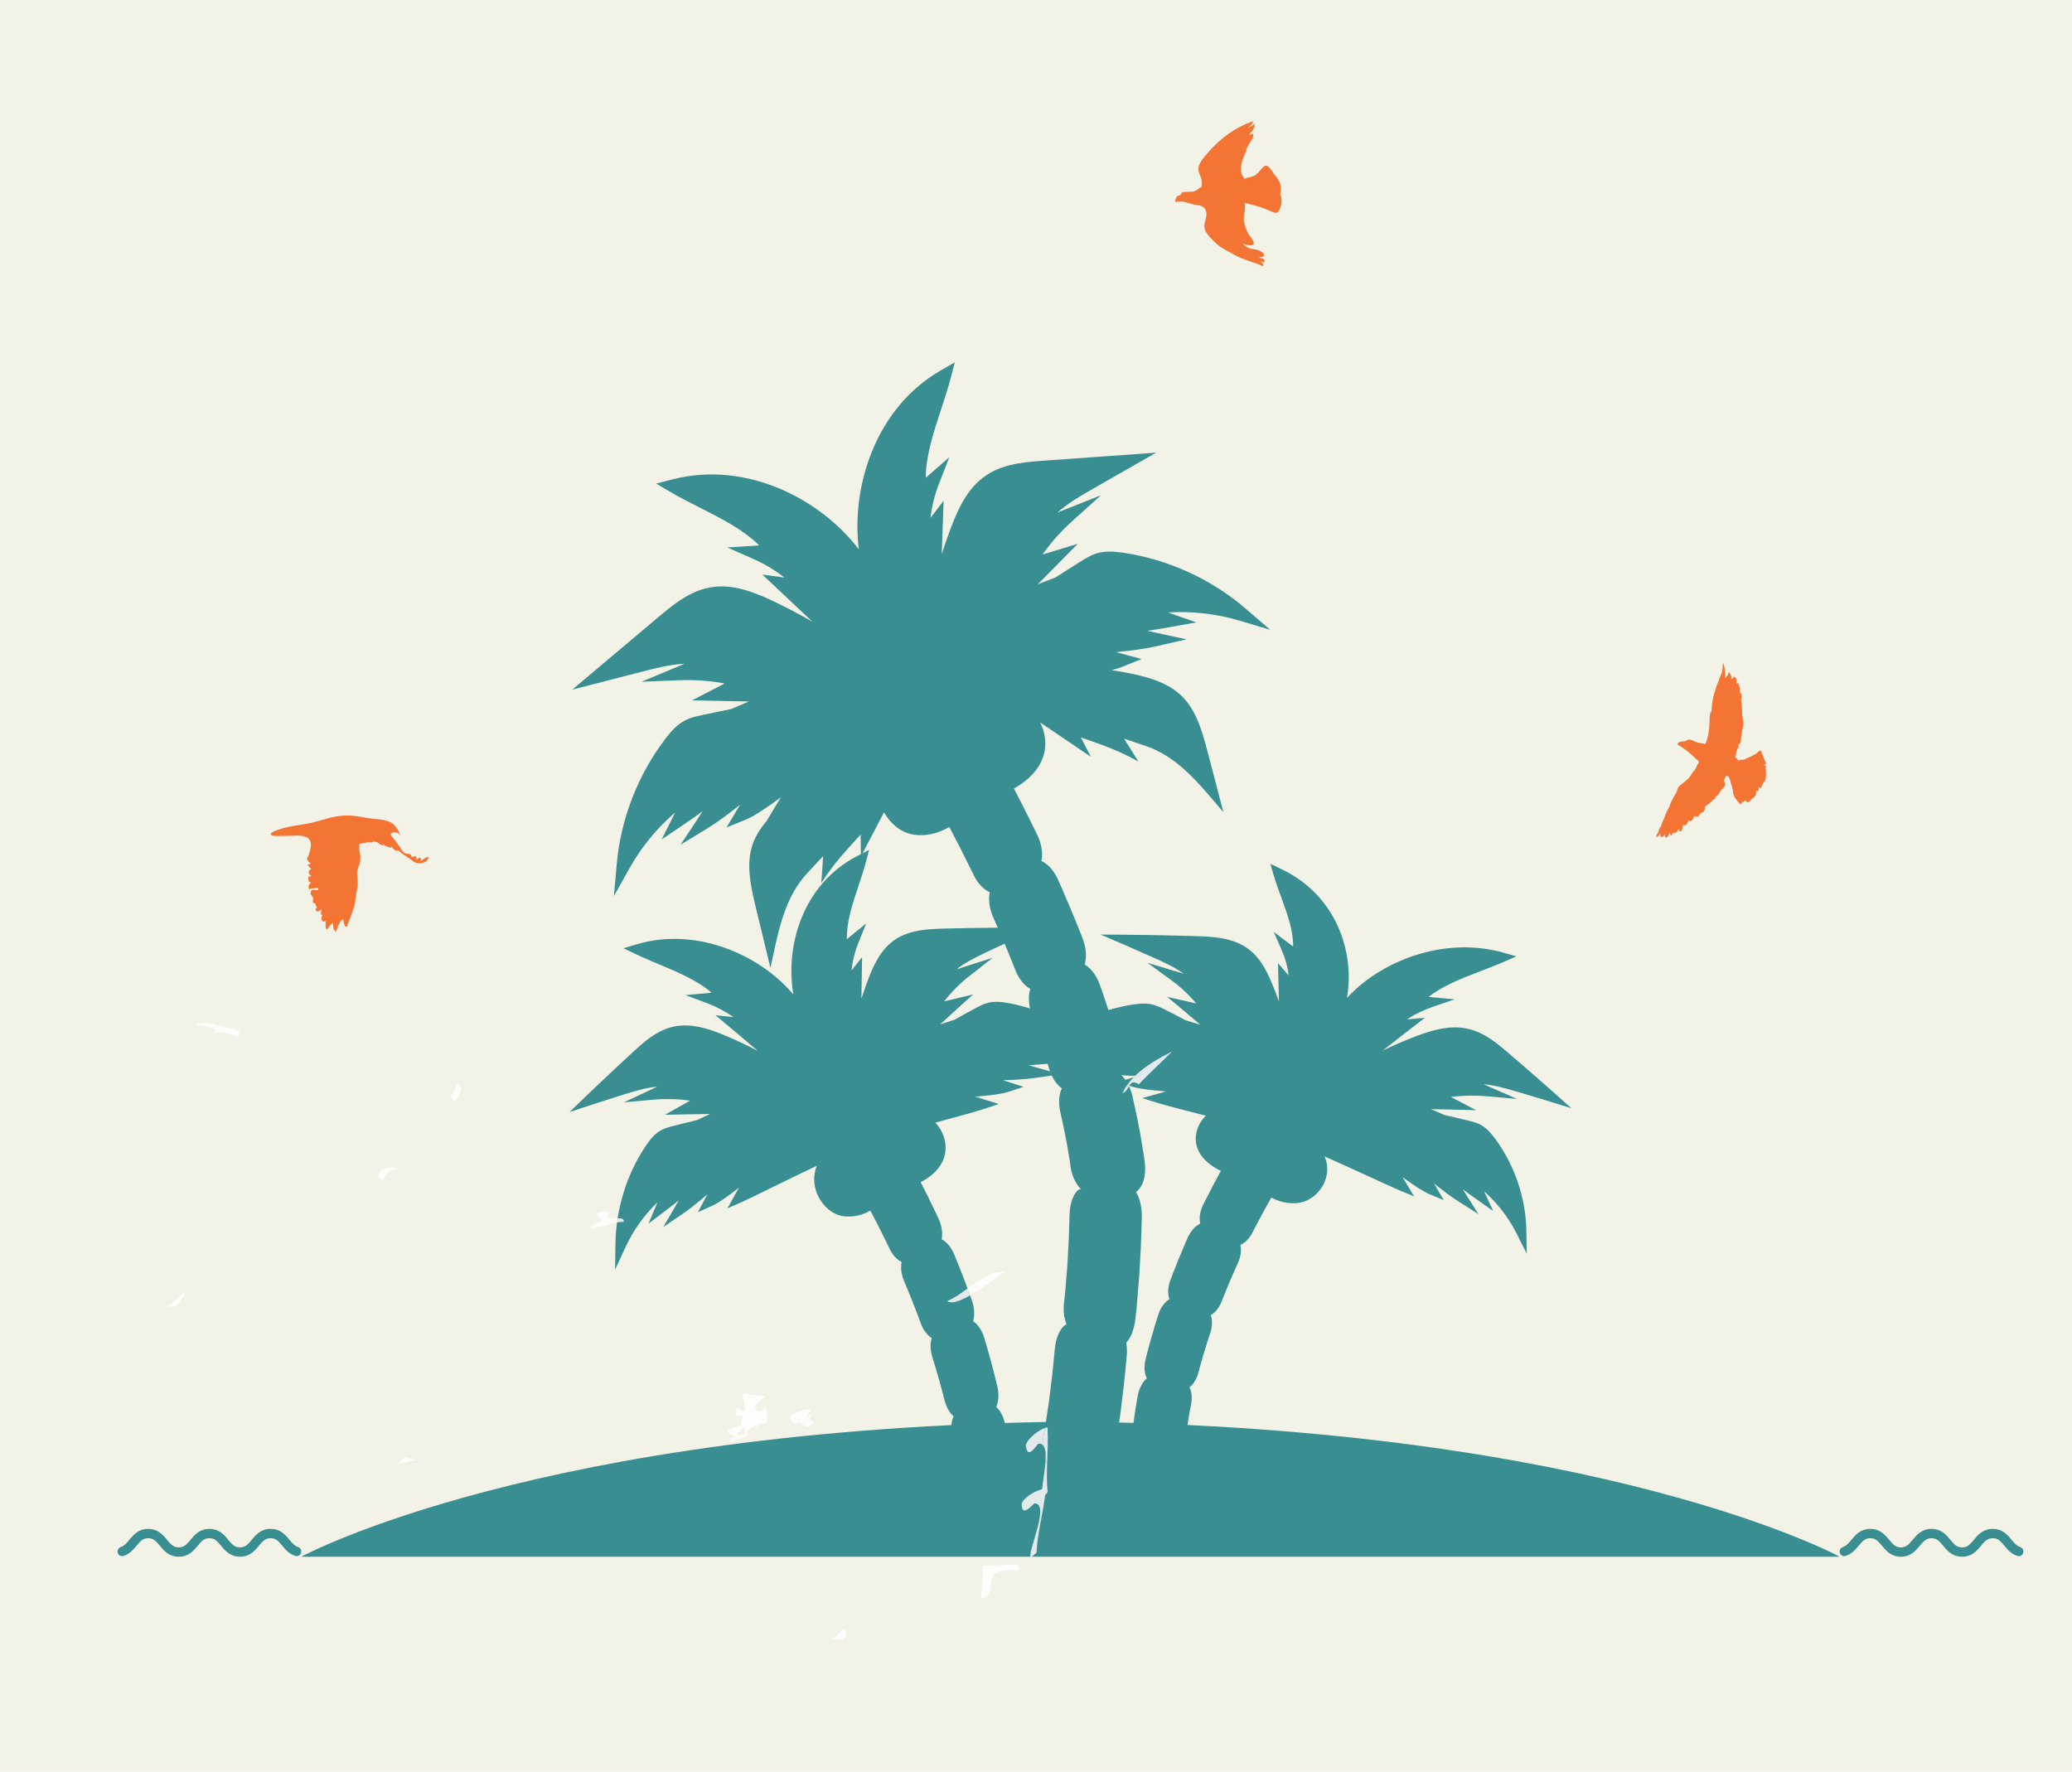 <?xml version="1.0" encoding="UTF-8" standalone="no"?>
<svg xmlns="http://www.w3.org/2000/svg" xmlns:xlink="http://www.w3.org/1999/xlink" xmlns:serif="http://www.serif.com/" width="100%" height="100%" viewBox="0 0 607 519" version="1.1" xml:space="preserve" style="fill-rule:evenodd;clip-rule:evenodd;stroke-linejoin:round;stroke-miterlimit:2;">
  <g>
    <g>
      <rect x="-40.992" y="-24.987" width="2480.32" height="2480.31" style="fill:#f2f2e7;fill-rule:nonzero;"></rect>
      <path d="M375.021,56.892c0.429,-1.384 0.246,-2.854 -0.463,-4.117c-0.375,-0.663 -0.891,-1.221 -1.35,-1.825c-0.516,-0.687 -0.946,-1.533 -1.583,-2.117c-0.642,-0.583 -1.175,-0.308 -1.725,0.254c-0.729,0.738 -1.283,1.646 -2.175,2.217c-0.8,0.513 -1.75,0.567 -2.629,0.871l-0.534,0.217c-0.287,-0.463 -0.604,-0.913 -0.795,-1.425c-0.238,-0.638 -0.246,-1.288 -0.192,-1.959c0.158,-1.829 0.796,-3.412 1.658,-5.016c-0.4,0.075 0.029,-0.613 0.113,-0.759c0.242,-0.421 0.417,-0.896 0.712,-1.291l0.254,-0.409c0.159,-0.4 0.23,-0.437 0.505,-0.791c0.316,-0.409 0.345,-1.05 0.366,-1.579l-1.125,0.35l0.188,-0.513l0.696,-0.713l0.566,-1.162l0.113,-0.854c-0.667,0.537 -1.467,0.812 -2.171,1.304c0.404,-0.433 1.775,-1.358 1.583,-2.054c-5.266,1.825 -9.62,5.071 -13.225,9.279c-1.191,1.392 -3.104,3.346 -2.666,5.362c0.179,0.813 0.629,1.538 0.808,2.355c0.163,0.75 0.154,1.512 0.096,2.275l-0.35,0.096c-0.467,0.162 -0.675,0.591 -1.129,0.804c-0.475,0.22 -0.613,0.412 -1.146,0.437c-0.454,0.021 -0.913,0.038 -1.367,0.059c-0.471,0.02 -0.996,-0.021 -1.454,0.083c-0.55,0.125 -0.425,0.425 -0.758,0.791c-0.334,0.376 -0.792,0.146 -1.117,0.601c-0.288,0.395 -0.483,1.07 -0.387,1.558c2.008,-0.725 4.079,0.541 6.087,0.808c0.988,0.133 2.042,0.263 2.617,1.192c0.654,1.058 0.325,2.379 0.025,3.491c-0.325,1.201 -0.434,2.188 0.254,3.284c0.733,1.175 1.792,2.196 2.783,3.146c1.654,1.587 3.809,2.52 5.784,3.637c2.583,1.454 5.508,1.971 8.17,3.238c0.288,-0.713 -0.737,-1.55 -1.337,-1.488c0.525,-0.142 1.679,0.792 1.737,0.008c0.075,-0.916 -1.225,-0.92 -1.787,-1.179c0.392,-0.05 1.458,-0.033 1.629,-0.495c0.217,-0.571 -0.904,-1.209 -1.279,-1.405c-0.746,-0.391 -1.55,-0.412 -2.363,-0.57c-1.012,-0.192 -1.75,-0.659 -2.45,-1.405c0.65,0.146 3.463,1.021 3.046,-0.512c-0.279,-1.038 -1.246,-1.85 -1.725,-2.804c-0.45,-0.9 -0.792,-1.929 -1.029,-2.905c-0.283,-1.183 -0.042,-2.258 0.15,-3.429c0.137,-0.825 0.113,-1.583 -0.004,-2.358c0.654,0.167 1.333,0.279 1.971,0.437c1.266,0.317 2.52,0.692 3.745,1.146c0.942,0.354 1.846,0.834 2.796,1.155c0.659,0.225 1.105,0.162 1.479,-0.463c0.796,-1.325 1.146,-3.458 0.384,-4.858Z" style="fill:#f47533;fill-rule:nonzero;"></path>
      <path d="M517.217,228.308c0.179,-0.67 0.133,-1.516 0.129,-2.204c-0,-0.525 -0.217,-1.066 0.012,-1.575l-0.308,-0.329l-0.367,-0.05c0.267,-0.275 0.754,-0.196 0.671,-0.658l-0.283,-0.563l-0.313,-0.771l-0.408,-1.058c-0.196,-0.354 -0.467,-0.813 -0.433,-1.229c-0.504,-0.071 -1.121,0.737 -1.546,0.975c-0.546,0.3 -1.1,0.533 -1.625,0.862l-0.979,0.388l-0.855,0.462l-1.016,0.05l-0.6,0.18l-0.438,-0.509l-0.533,-0.517l0.083,-0.258c0.259,-0.808 0.267,-1.792 0.846,-2.462c0.071,-0.421 0.042,-0.934 0.171,-1.321l0.267,0.458l0.32,-1.237c0.063,-0.6 0.042,-1.213 0.138,-1.817c0.208,-1.358 0.792,-2.683 0.492,-4.067c-0.175,-0.816 -0.321,-1.762 -0.296,-2.608c0.029,-0.842 -0.096,-1.621 -0.183,-2.446l-0.117,-0.787l0.133,-0.696c0.071,-0.513 0.121,-0.975 -0.179,-1.446c-0.396,0.133 -0.229,-0.475 -0.258,-0.696l-0.109,-0.829c-0.016,-0.354 -0.316,-2.033 -0.925,-1.196c-0.191,-0.467 0.234,-1.008 -0.062,-1.529l-0.629,-0.646l-0.313,0.513l-0.471,0.295l-0.041,-0.72c-0.117,-0.517 -0.363,-1.071 -0.792,-1.396l-0.217,0.829l-0.791,0.971c0.154,-0.792 -0.079,-1.546 -0.1,-2.354c-0.009,-0.45 -0.109,-0.775 -0.204,-1.209l-0.28,-0.983l-0.116,0.829l-0.084,1.013c-0.025,0.908 -0.4,1.596 -0.75,2.396c-0.27,0.608 -0.379,1.22 -0.679,1.812c-0.342,0.658 -0.541,1.546 -0.766,2.258c-0.38,1.205 -0.667,2.375 -0.838,3.634c-0.083,0.666 -0.096,1.325 -0.162,1.991l-0.342,1.405l-0.104,-1.084c-0.175,0.413 -0.038,0.658 -0.063,1.092c-0.037,0.417 -0.05,0.804 -0.075,1.221c-0.054,0.97 -0.008,1.97 -0.171,2.925c-0.1,0.554 -0.091,1.112 -0.22,1.658c-0.113,0.471 -0.263,0.921 -0.371,1.383c-0.092,0.405 -0.3,0.771 -0.413,1.179l-0.021,0.084c-1.216,-0.15 -2.416,-0.308 -3.562,-0.896c-0.429,-0.225 -1.013,-0.475 -1.513,-0.325c-0.366,0.108 -0.537,0.379 -0.933,0.438c-0.796,0.12 -1.933,-0.063 -2.213,0.933c1.617,0.942 3.051,2.008 4.413,3.296c0.633,0.6 1.267,1.196 1.917,1.766l-0.171,0.434l-0.409,0.583c-0.149,0.404 -0.25,0.725 -0.466,1.108c-0.258,0.463 -0.688,0.696 -0.934,1.159c-0.295,0.537 -0.587,1.008 -0.991,1.471c-0.75,0.845 -1.771,1.508 -2.633,2.229l-0.567,0.633c-0.159,0.487 -0.209,0.933 -0.488,1.392c-0.604,1.012 -1.175,2.012 -1.645,3.104c-0.2,0.471 -0.309,0.954 -0.563,1.408c-0.367,0.654 -0.692,1.242 -0.954,1.95c-0.25,0.675 -0.442,1.35 -0.796,1.975c-0.3,0.533 -0.321,1.125 -0.65,1.654l-0.475,0.709l-0.092,0.596c-0.237,0.641 -0.725,1.008 -0.762,1.733l0.879,-0.492l0.342,-0.683c0.096,0.35 -0.109,1.104 0.37,1.104c0.492,-0 0.888,-0.6 1.025,-0.992c0.005,0.359 -0.195,1.305 0.488,1.088c0.467,-0.146 0.746,-0.95 0.892,-1.346l0.287,0.808c0.4,0.088 0.438,-0.608 0.696,-0.745l0.804,-0.042c0.383,-0.221 0.667,-0.921 0.809,-1.325c-0.021,0.379 0.175,0.933 0.625,0.946c0.266,-0.367 0.508,-0.559 0.558,-1.017c0.042,-0.4 -0.021,-0.942 0.425,-0.85l0.371,0.088l0.429,-0.409c0.208,-0.337 0.392,-0.779 0.521,-1.158l0.462,0.358c0.421,-0.046 0.704,-0.475 0.867,-0.812c0.183,-0.388 0.158,-0.755 0.621,-0.684l0.808,0.175l0.333,-0.525l0.638,-0.675l0.546,-0.125l0.479,-0.804l0.071,-0.871l0.904,-0.654c0.471,-0.296 0.837,-0.662 1.196,-1.066c0.121,-0.134 1.483,-0.876 0.816,-1.05c0.505,-0.313 0.988,-0.605 1.259,-1.151c0.279,-0.541 0.558,-0.937 0.987,-1.383c0.413,-0.421 0.863,-0.821 0.671,-1.45c-0.196,-0.621 -0.371,-0.95 -0.05,-1.587l0.333,-0.621l0.704,0.096l0.084,0.125c0.371,0.591 0.496,1.2 0.667,1.862c0.149,0.583 0.395,1.129 0.504,1.725c0.116,0.65 0.087,1.333 0.362,1.946c0.254,0.575 0.688,1.092 1.054,1.6c0.284,0.392 0.567,0.733 1.004,0.954l0.455,-0.833c0.387,0.65 0.475,-0.413 0.941,-0.267l0.475,0.525l0.575,-0.146l0.363,-0.483c0.325,-0.346 0.7,-0.667 1.079,-0.95c0.679,-0.5 0.562,-1.088 0.604,-1.825c0.321,0.042 0.654,0.283 0.763,-0.233l-0.104,-0.9l0.649,0.441c0.326,-0.454 0.413,-1.075 0.755,-1.5l0.387,-0.495l0.288,-0.655Z" style="fill:#f47533;fill-rule:nonzero;"></path>
      <path d="M81.662,244.896c1.238,0.025 2.48,-0.042 3.713,-0.063c1.521,-0.029 4.3,-0.333 5.312,1.163c0.871,1.291 0.055,3.367 -0.308,4.696c-0.191,0.454 -0.592,0.675 -0.337,1.229l0.437,0.554l0.567,0.492l-0.917,0.375l0.454,0.625l0.396,0.433l0.338,0.029c-0.459,0.233 -0.917,0.671 -0.905,1.221l0.396,0.733l0.546,0.321c-0.675,0.046 -1.046,-0.083 -1.075,0.667l0.15,0.754l0.613,0.442l-0.63,0.821l-0.024,0.454l0.05,0.612c0.733,-0.025 1.387,-0.258 2.104,-0.346c0.283,-0.033 1,0.192 0.591,0.579c-0.308,0.3 -1.054,-0.149 -1.437,-0.074c-0.467,0.095 -0.675,0.549 -0.692,0.983c-0.016,0.579 0.304,0.842 0.638,1.242c0.375,0.445 -0.042,0.758 -0.021,1.262c0.025,0.542 0.483,0.337 0.737,0.675c0.25,0.342 0.08,0.717 0.509,0.983c-0.275,0.359 -0.684,0.829 -0.134,1.167c0.488,0.308 0.992,-0.279 1.413,-0.479c0.062,0.221 -0.488,1.992 0.317,1.404c-0.392,0.842 -0.513,2.638 0.929,1.979c0.025,0.421 -0.246,2.746 0.55,2.329l0.708,-0.995l0.883,-0.83l0.059,0.759c0.079,0.4 0.012,0.816 0.195,1.2l0.592,0.725l0.309,-0.854c0.166,-0.505 0.354,-0.955 0.616,-1.413l0.317,-0.688l0.908,-0.825l0.104,0.655l0.159,0.637l0.216,0.767l0.609,0.267c0.208,-0.996 0.721,-1.838 1.041,-2.796c0.338,-1.03 0.738,-2.042 1.046,-3.08c0.496,-1.687 0.5,-3.491 0.908,-5.195c0.334,-1.404 0.142,-2.942 -0.004,-4.363c-0.15,-1.404 0.767,-2.537 0.896,-3.917c0.063,-0.624 0.125,-1.345 -0.025,-1.962c-0.212,-0.871 -0.283,-1.642 -0.25,-2.546l0,0.467l0.021,-0.913l0.825,-0.175l0.475,-0.158l0.471,-0.008l0.467,-0.163l0.462,0.013l0.908,-0.009l0.805,-0.287l0.354,0.141l0.362,0.088c0.654,0.321 1.075,0.842 1.833,0.983l0.055,-0.437l0.45,0.458l0.825,0.375c0.229,0.083 1.329,0.542 1.02,-0.167l0.867,0.967l0.996,0.513l-0.121,-0.429c1.042,0.57 1.842,1.47 2.888,2.045c1.025,0.559 1.958,1.646 3.125,1.867c1.041,0.2 2.758,-0.267 3.15,-1.392c0.183,-0.533 -0.263,-0.425 -0.609,-0.262c-0.579,0.279 -1.116,0.671 -1.671,1.008c0.217,-0.254 0.18,-0.946 -0.224,-1.029l-0.513,0.329l-0.667,0.363c0.4,-0.342 0.275,-1.113 -0.266,-1.071l-0.396,0.154l-0.575,-0.025c-0.075,-1.15 -1.242,-0.671 -1.984,-1.029c-0.433,-0.208 -0.675,-0.688 -0.937,-1.071c-0.371,-0.546 -0.771,-1.075 -1.146,-1.625c-0.379,-0.55 -0.746,-1.096 -1.179,-1.613c-0.254,-0.304 -0.904,-0.849 -0.783,-1.312c0.137,-0.521 1.016,-0.504 1.421,-0.442c0.641,0.1 1.079,0.475 1.45,0.988c-0.759,-1.738 -1.605,-3.446 -3.471,-4.179c-1.825,-0.713 -3.921,-0.679 -5.834,-0.975c-2.037,-0.325 -4.054,-0.767 -6.129,-0.805c-2.25,-0.037 -4.446,0.392 -6.596,1.021c-1.833,0.538 -3.637,1.084 -5.525,1.405c-2.358,0.404 -4.729,0.708 -7.037,1.337c-0.363,0.104 -4.167,1.175 -3.338,1.921c0.471,0.421 1.638,0.316 2.204,0.325Z" style="fill:#f47533;fill-rule:nonzero;"></path>
      <path d="M313.596,416.458c-155.842,1.713 -225.346,39.584 -225.346,39.584l450.696,-0c-0,-0 -69.509,-37.871 -225.35,-39.584Z" style="fill:#398e92;fill-rule:nonzero;"></path>
      <path d="M180.683,253.092c1.163,-13.234 6.271,-26.321 14.384,-36.846c1.533,-1.992 3.283,-4.004 5.683,-5.229c0.888,-0.454 1.887,-0.817 3.15,-1.134c0.579,-0.145 1.171,-0.275 1.754,-0.395c2.833,-0.605 5.692,-1.213 8.571,-1.784l5.154,-2.2l-16.654,-0.329l9.567,-4.946c-4.309,-0.804 -8.696,-1.121 -13.092,-0.954l-11.246,0.433l12.633,-5.266c-4.183,0.204 -8.437,1.275 -12.525,2.329l-20.42,5.262l25.22,-21.245c3.721,-3.134 8.346,-7.034 13.909,-8.434c0.475,-0.116 0.942,-0.221 1.417,-0.296c6.22,-1.062 12.254,1.209 17.849,3.821c4.05,1.892 8.005,3.963 11.863,6.192l0.042,-0l-14.613,-13.759l6.442,0.876c-2.759,-2.176 -5.825,-4.025 -9.083,-5.455l-7.634,-3.362l9.367,-0.579c-4.629,-4.617 -11.088,-7.888 -17.367,-11.067c-2.875,-1.454 -5.846,-2.958 -8.6,-4.575l-4.246,-2.483l5.005,-1.284c21.708,-5.466 43.237,5.921 54.399,20.559c-2.325,-18.325 4.88,-41.425 23.905,-52.375l4.208,-2.421l-1.237,4.696c-0.809,3.058 -1.834,6.183 -2.83,9.208c-2.179,6.613 -4.416,13.408 -4.458,19.917l6.908,-6.025l-2.996,7.683c-1.27,3.254 -2.133,6.683 -2.55,10.129l3.867,-5.054l-0.537,15.621c0.829,-2.613 1.733,-5.208 2.708,-7.771c2.192,-5.771 4.942,-11.608 10.142,-15.188c2.004,-1.375 4.329,-2.391 7.104,-3.087c3.166,-0.8 6.387,-1.071 9.971,-1.325l32.891,-2.342l-18.316,10.463c-3.555,2.033 -7.417,4.237 -10.613,7.066l12.738,-5.037l-8.363,7.525c-3.271,2.946 -6.196,6.229 -8.729,9.808l10.312,-3.116l-11.716,11.846l5.225,-2.021c2.467,-1.6 4.937,-3.15 7.392,-4.692c1.337,-0.842 2.845,-1.792 4.583,-2.325c2.579,-0.796 5.254,-0.567 7.725,-0.213c13.15,1.9 25.933,7.725 35.992,16.405l7.141,6.162l-9.046,-2.687c-6.729,-1.996 -13.82,-2.796 -20.837,-2.375l1.004,0.371l7.283,2.537l-7.591,1.367c-2.25,0.404 -4.517,0.775 -6.796,1.091c1.058,0.246 1.971,0.45 2.604,0.588l8.917,1.925l-8.892,2.029c-3.379,0.771 -7.708,1.329 -11.754,1.721l7.441,2.016l-5.57,2.259c-0.746,0.304 -1.65,0.592 -2.775,0.875l-0.467,0.108c1.167,0.188 2.333,0.379 3.496,0.588c6.383,1.158 12.9,2.816 17.229,7.133l0.9,0.975c3.675,4.283 5.254,10.317 6.65,15.646l4.517,17.279l-2.513,-2.958c-5.579,-6.567 -11.604,-13.546 -20.258,-16.446l-6.325,-2.129l4.187,6.666c-3.571,-1.975 -7.291,-3.65 -11.162,-5.016l-5.688,-2.021l2.938,5.675l-14.854,-10.058c1.525,2.999 1.97,6.512 0.975,9.741c-1.18,3.804 -4.092,7.034 -8.663,9.625c0.708,1.342 1.729,3.3 2.767,5.354c2.046,4.009 4.033,8.117 4.05,8.159c1.312,2.721 1.712,5.504 1.258,7.708c1.892,0.879 3.679,2.833 4.875,5.529l1.154,2.608c0.638,1.455 1.43,3.317 2.267,5.292l0.229,0.538c0.296,0.716 0.592,1.437 0.883,2.133c0.563,1.367 1.1,2.654 1.517,3.725l1.067,2.683c1.121,2.871 1.3,5.684 0.662,7.817l1.113,0.8c0.704,0.612 1.362,1.379 1.954,2.296c0.567,0.883 1.054,1.896 1.446,3.021l0.962,2.762l0.171,0.508c0.529,1.588 1.188,3.588 1.846,5.621c0.238,0.775 0.483,1.542 0.717,2.296c0.446,1.417 0.866,2.758 1.187,3.879l0.813,2.8c0.654,2.192 0.783,4.479 0.354,6.446c-0.117,0.504 -0.271,0.971 -0.454,1.404c0.379,0.292 0.741,0.638 1.091,1.038c0.634,0.717 1.2,1.583 1.684,2.579c0.529,1.083 0.916,2.179 1.137,3.242l0.638,2.875c0.35,1.487 0.716,3.375 1.104,5.375l0.337,1.725c0.075,0.387 0.15,0.779 0.221,1.183l0.863,5.158l0.133,0.834l0.246,1.758c0.158,1.171 0.191,2.321 0.104,3.417c-0.05,0.587 -0.125,1.1 -0.237,1.604c-0.126,0.508 -0.28,0.992 -0.463,1.429c-0.467,1.133 -1.129,2.029 -1.929,2.625l0.354,0.612c0.421,0.817 0.767,1.85 1.008,2.971c0.275,1.33 0.392,2.625 0.342,3.829l-0.142,4.671c-0.041,2.325 -0.204,5.267 -0.383,8.384l-0.158,2.766c-0.034,0.579 -0.063,1.159 -0.105,1.738l-0.67,8.129c-0.042,0.417 -0.067,0.808 -0.104,1.171l-0.309,2.721c-0.154,1.37 -0.433,2.671 -0.837,3.854c-0.209,0.583 -0.409,1.075 -0.621,1.487c-0.217,0.404 -0.454,0.8 -0.708,1.142l-0.53,0.617l0.046,0.27c0.188,1.351 0.217,2.646 0.088,3.846l-0.45,4.655c-0.196,2.312 -0.554,5.237 -0.942,8.337l-0.338,2.75c-0.07,0.575 -0.141,1.15 -0.22,1.725l-1.209,8.067c-0.066,0.416 -0.116,0.804 -0.183,1.162l-0.483,2.696c-0.246,1.358 -0.609,2.637 -1.092,3.787c-0.246,0.575 -0.479,1.051 -0.717,1.446c-0.241,0.392 -0.508,0.771 -0.783,1.092c-0.804,0.942 -1.371,1.117 -1.467,1.108l-0.008,0l-14.717,-4.846c-0.421,-0.141 -1.07,-0.9 -1.508,-2.258c-0.125,-0.391 -0.225,-0.817 -0.296,-1.258c-0.112,-0.592 -0.175,-1.079 -0.208,-1.542c-0.067,-1.079 -0,-2.179 0.192,-3.262l0.42,-2.317c0.063,-0.362 0.113,-0.725 0.171,-1.1l1.054,-6.987c0.071,-0.555 0.138,-1.071 0.196,-1.6l0.35,-2.817c0.321,-2.592 0.621,-5.042 0.792,-7.058l0.383,-4.013c0.142,-1.304 0.363,-2.4 0.671,-3.317c0.3,-0.933 0.708,-1.779 1.167,-2.454c0.487,-0.721 0.925,-1.092 1.208,-1.271l0.312,-0.17l0.092,0.02l-0.05,-0.121c-0.15,-0.379 -0.275,-0.799 -0.379,-1.237c-0.15,-0.579 -0.246,-1.063 -0.308,-1.521c-0.142,-1.075 -0.146,-2.175 -0.025,-3.271l0.266,-2.337c0.038,-0.367 0.063,-0.729 0.096,-1.113l0.592,-7.041c0.033,-0.555 0.062,-1.075 0.087,-1.609l0.163,-2.829c0.15,-2.608 0.287,-5.075 0.321,-7.1l0.121,-4.029c0.058,-1.308 0.199,-2.417 0.45,-3.354c0.237,-0.95 0.587,-1.821 1.004,-2.525c0.433,-0.754 0.85,-1.15 1.116,-1.35l0.305,-0.188l0.116,0.017l0.079,-0.008l0.296,-0.004c-0.329,-0.325 -0.65,-0.688 -0.95,-1.105c-0.262,-0.37 -0.512,-0.771 -0.721,-1.171c-0.246,-0.45 -0.445,-0.879 -0.608,-1.295c-0.379,-0.946 -0.642,-1.946 -0.788,-2.975l-0.195,-1.467l-0.1,-0.596l-0.738,-4.437l-0.179,-0.917l-0.346,-1.792c-0.308,-1.6 -0.608,-3.108 -0.891,-4.316l-0.567,-2.563c-0.238,-1.129 -0.346,-2.112 -0.338,-3.012c0,-1.013 0.125,-1.967 0.38,-2.842c0.116,-0.379 0.249,-0.729 0.4,-1.067l-0.867,-0.737c-1.263,-1.246 -2.258,-3.021 -2.896,-5.146l-0.737,-2.538c-0.267,-0.937 -0.63,-2.083 -1.009,-3.291c-0.225,-0.729 -0.462,-1.479 -0.683,-2.2c-0.563,-1.738 -1.138,-3.471 -1.604,-4.879l-1.08,-3.121c-0.345,-0.979 -0.57,-2.008 -0.691,-3.054c-0.113,-1.021 -0.104,-2 0.037,-2.925c0.067,-0.442 0.171,-0.859 0.296,-1.255c-1.758,-0.983 -3.358,-2.904 -4.35,-5.445l-0.991,-2.488c-0.367,-0.942 -0.846,-2.096 -1.355,-3.321c-0.275,-0.671 -0.566,-1.366 -0.837,-2.033l-0.346,-0.812c-0.708,-1.671 -1.4,-3.296 -1.95,-4.546l-1.071,-2.434c-1.125,-2.533 -1.425,-5.137 -0.971,-7.237c-1.812,-0.808 -3.533,-2.579 -4.704,-5.004c-0.021,-0.038 -1.862,-3.846 -3.746,-7.555c-0.995,-1.958 -1.991,-3.862 -2.646,-5.108l-0.77,-1.446c-1.421,0.85 -2.963,1.513 -4.579,1.917c-1.026,0.258 -2.075,0.421 -3.113,0.467c-1.729,0.083 -3.3,-0.125 -4.675,-0.621c-1.158,-0.417 -2.3,-1.088 -3.379,-1.979c-1.375,-1.142 -2.509,-2.534 -3.367,-4.075l-6.758,12.916l-0.1,-6.391l-4.058,4.471c-2.759,3.037 -5.242,6.274 -7.455,9.704l0.534,-7.855l-4.563,4.871c-6.25,6.655 -8.254,15.655 -10.058,24.079l-0.808,3.796l-4.205,-17.358c-1.295,-5.358 -2.762,-11.421 -1.554,-16.933c0.096,-0.434 0.209,-0.867 0.329,-1.28c0.83,-2.733 2.354,-5.179 4.255,-7.42l4.224,-6.996c-3.716,2.754 -7.77,5.517 -10.345,6.562l-5.567,2.259l3.933,-6.634c-3.175,2.542 -6.666,5.159 -9.629,6.963l-7.791,4.742l5.049,-7.596c0.359,-0.546 0.876,-1.321 1.455,-2.23c-1.85,1.355 -3.729,2.671 -5.63,3.95l-6.395,4.305l3.454,-6.896l0.467,-0.959c-5.33,4.58 -9.859,10.101 -13.296,16.225l-4.617,8.23l0.833,-9.4Z" style="fill:#398e92;fill-rule:nonzero;"></path>
      <path d="M447.15,360.504c-0.171,-9.529 -3.383,-19.158 -9.233,-27.037c-1.109,-1.492 -2.388,-3.004 -4.221,-3.975c-0.675,-0.359 -1.45,-0.659 -2.433,-0.929c-0.45,-0.125 -0.909,-0.238 -1.367,-0.346c-2.208,-0.534 -4.438,-1.063 -6.696,-1.563c-1.329,-0.575 -2.663,-1.15 -4,-1.721c4.408,0.071 8.808,0.167 13.208,0.296c-2.446,-1.3 -4.904,-2.591 -7.371,-3.875c3.459,-0.437 6.963,-0.512 10.451,-0.216c2.97,0.25 5.941,0.516 8.908,0.791c-3.246,-1.45 -6.504,-2.887 -9.779,-4.312c3.329,0.308 6.662,1.258 9.854,2.204c5.317,1.575 10.608,3.187 15.875,4.842c-6.179,-5.559 -12.458,-11.063 -18.838,-16.509c-2.82,-2.408 -6.358,-5.396 -10.8,-6.6c-0.375,-0.1 -0.754,-0.192 -1.129,-0.262c-4.996,-0.98 -10,0.475 -14.621,2.22c-3.346,1.259 -6.608,2.667 -9.787,4.209l-0.034,-0c4.067,-3.217 8.167,-6.409 12.305,-9.571c-1.759,0.154 -3.513,0.313 -5.271,0.475c2.317,-1.5 4.887,-2.754 7.604,-3.692c2.121,-0.733 4.25,-1.462 6.379,-2.183c-2.546,-0.242 -5.087,-0.471 -7.637,-0.692c3.975,-3.191 9.425,-5.341 14.754,-7.379c2.437,-0.933 4.966,-1.892 7.329,-2.929c1.217,-0.529 2.429,-1.058 3.646,-1.588c-1.35,-0.383 -2.704,-0.766 -4.063,-1.145c-17.7,-4.884 -36.166,2.921 -45.595,13.366c2.35,-13.112 -2.892,-29.866 -18.905,-37.633c-1.179,-0.571 -2.358,-1.142 -3.541,-1.708c0.329,1.12 0.658,2.241 0.987,3.362c0.642,2.192 1.463,4.433 2.263,6.6c1.741,4.729 3.5,9.604 3.437,14.283c-1.887,-1.433 -3.779,-2.862 -5.679,-4.283c0.804,1.829 1.604,3.663 2.4,5.496c1.017,2.329 1.683,4.792 1.983,7.262c-1.041,-1.204 -2.091,-2.404 -3.137,-3.604c0.087,3.738 0.179,7.479 0.275,11.217c-0.659,-1.871 -1.371,-3.725 -2.15,-5.558c-1.754,-4.125 -3.975,-8.296 -8.288,-10.784c-1.658,-0.958 -3.596,-1.65 -5.912,-2.091c-2.638,-0.509 -5.329,-0.63 -8.325,-0.717c-9.167,-0.267 -18.354,-0.413 -27.559,-0.442c5.192,2.213 10.346,4.459 15.467,6.742c2.983,1.329 6.209,2.788 8.875,4.725c-3.525,-1.079 -7.062,-2.142 -10.612,-3.188c2.35,1.696 4.687,3.401 7.016,5.113c2.734,2.008 5.167,4.288 7.267,6.787c-2.829,-0.654 -5.663,-1.295 -8.5,-1.929c3.258,2.709 6.492,5.43 9.7,8.167c-1.425,-0.442 -2.85,-0.875 -4.279,-1.308c-2.029,-1.079 -4.071,-2.117 -6.1,-3.142c-1.109,-0.554 -2.358,-1.183 -3.792,-1.504c-2.129,-0.479 -4.325,-0.208 -6.35,0.15c-10.771,1.908 -21.108,6.808 -28.929,13.687c-1.854,1.63 -3.696,3.259 -5.533,4.896c2.4,-0.85 4.808,-1.691 7.216,-2.521c5.384,-1.862 11.125,-2.837 16.834,-2.883l-0.804,0.312c-1.946,0.734 -3.892,1.467 -5.834,2.209c2.067,0.187 4.133,0.383 6.196,0.583c1.833,0.175 3.679,0.329 5.529,0.454c-0.85,0.225 -1.583,0.413 -2.092,0.542c-2.387,0.604 -4.77,1.212 -7.149,1.833c2.412,0.325 4.824,0.663 7.237,1.009c2.746,0.391 6.25,0.604 9.512,0.721c-1.983,0.583 -3.962,1.17 -5.941,1.766c1.512,0.454 3.025,0.917 4.529,1.383c0.604,0.184 1.338,0.355 2.246,0.513c2.087,0.363 4.804,0.633 7.421,0.833c-2.313,0.642 -4.617,1.292 -6.921,1.95c1.525,0.475 3.046,0.955 4.562,1.438c2.613,0.821 9.921,2.662 14.042,3.729c-2.583,2.558 -3.642,6.254 -2.483,9.467c0.975,2.7 3.3,4.941 6.896,6.708c-0.542,0.975 -1.321,2.404 -2.113,3.904c-1.554,2.925 -3.042,5.921 -3.05,5.954c-0.983,1.988 -1.246,3.996 -0.867,5.567c-1.445,0.679 -2.791,2.133 -3.662,4.1c-0.279,0.638 -0.558,1.271 -0.838,1.908c-0.458,1.063 -1.029,2.421 -1.629,3.863l-0.162,0.396c-0.213,0.525 -0.425,1.05 -0.63,1.558c-0.4,1 -0.783,1.937 -1.074,2.721c-0.251,0.654 -0.5,1.304 -0.75,1.958c-0.78,2.1 -0.846,4.125 -0.309,5.634l-0.821,0.612c-0.516,0.458 -0.995,1.033 -1.416,1.712c-0.4,0.655 -0.738,1.396 -1.005,2.221c-0.212,0.671 -0.429,1.342 -0.641,2.013l-0.113,0.371c-0.354,1.158 -0.787,2.616 -1.221,4.1c-0.149,0.562 -0.312,1.125 -0.462,1.671c-0.288,1.033 -0.558,2.012 -0.762,2.824c-0.171,0.684 -0.342,1.363 -0.513,2.042c-0.412,1.596 -0.429,3.242 -0.046,4.638l0.379,0.987l-0.77,0.788c-0.442,0.537 -0.826,1.179 -1.15,1.912c-0.35,0.8 -0.596,1.6 -0.717,2.371c-0.125,0.696 -0.246,1.392 -0.367,2.083c-0.2,1.084 -0.396,2.455 -0.604,3.9c-0.058,0.417 -0.117,0.834 -0.179,1.25l-0.117,0.859c-0.141,1.245 -0.283,2.487 -0.425,3.733l-0.066,0.604c-0.034,0.421 -0.071,0.846 -0.105,1.267c-0.066,0.846 -0.046,1.675 0.063,2.454c0.062,0.417 0.133,0.783 0.237,1.142l0.392,1.004c0.6,1.25 1.525,2.058 2.596,2.266l0.733,0.046c2.367,-0.137 4.738,-0.262 7.104,-0.379c1.225,-0.062 2.371,-0.812 3.238,-2.121l0.487,-0.862l0.4,-0.95c0.246,-0.688 0.405,-1.413 0.48,-2.159l0.1,-1.054l0.054,-0.429c0.137,-1.071 0.279,-2.137 0.416,-3.204l0.105,-0.662c0.066,-0.434 0.137,-0.867 0.204,-1.296c0.183,-1.159 0.358,-2.25 0.533,-3.125c0.117,-0.617 0.233,-1.234 0.35,-1.855c0.146,-0.812 0.204,-1.525 0.175,-2.17c-0.025,-0.721 -0.142,-1.405 -0.35,-2.025l-0.321,-0.754l0.621,-0.555c0.896,-0.925 1.592,-2.229 2.017,-3.77c0.162,-0.613 0.325,-1.225 0.487,-1.838c0.179,-0.679 0.421,-1.513 0.679,-2.392c0.15,-0.525 0.309,-1.07 0.463,-1.596c0.383,-1.258 0.775,-2.516 1.1,-3.537c0.246,-0.754 0.496,-1.508 0.746,-2.263c0.241,-0.712 0.391,-1.454 0.462,-2.208c0.071,-0.737 0.046,-1.437 -0.075,-2.1l-0.241,-0.891c1.299,-0.751 2.475,-2.163 3.183,-4.009c0.241,-0.6 0.479,-1.204 0.716,-1.804c0.267,-0.683 0.613,-1.521 0.984,-2.412c0.2,-0.488 0.412,-0.992 0.612,-1.475l0.25,-0.592c0.521,-1.213 1.03,-2.388 1.438,-3.296c0.262,-0.592 0.525,-1.179 0.792,-1.767c0.833,-1.837 1.045,-3.712 0.683,-5.212c1.383,-0.608 2.691,-1.908 3.579,-3.667c0.013,-0.025 1.413,-2.787 2.863,-5.471c0.766,-1.416 1.537,-2.796 2.041,-3.7l0.6,-1.045c1.104,0.599 2.296,1.062 3.546,1.341c0.796,0.179 1.604,0.288 2.408,0.317c1.338,0.054 2.555,-0.1 3.621,-0.463c0.9,-0.3 1.792,-0.783 2.638,-1.425c2.591,-1.971 4.154,-4.975 4.166,-8.062c0.005,-1.292 -0.266,-2.567 -0.779,-3.754c7.658,3.391 19.571,8.954 21.921,9.933c1.433,0.588 2.871,1.175 4.3,1.771c-1.117,-1.879 -2.242,-3.75 -3.371,-5.625c2.813,2.054 5.858,4.133 7.813,4.954c1.412,0.587 2.821,1.179 4.225,1.775c-0.934,-1.625 -1.867,-3.246 -2.805,-4.871c2.371,1.908 4.971,3.896 7.184,5.283c1.941,1.221 3.875,2.446 5.8,3.676c-1.184,-1.876 -2.371,-3.751 -3.567,-5.625c-0.254,-0.405 -0.621,-0.98 -1.029,-1.65c1.375,1.037 2.771,2.045 4.179,3.033c1.584,1.108 3.158,2.221 4.729,3.337c-0.775,-1.696 -1.558,-3.387 -2.341,-5.083l-0.317,-0.704c3.912,3.492 7.121,7.646 9.425,12.191c1.033,2.038 2.058,4.076 3.079,6.113c-0.041,-2.258 -0.083,-4.513 -0.129,-6.771Z" style="fill:#398e92;fill-rule:nonzero;"></path>
      <path d="M180.296,364.596c0.108,-10.296 3.254,-20.683 9.054,-29.158c1.096,-1.605 2.367,-3.23 4.196,-4.267c0.675,-0.383 1.446,-0.696 2.429,-0.988c0.45,-0.133 0.908,-0.25 1.367,-0.362c2.204,-0.563 4.433,-1.117 6.687,-1.642c1.325,-0.612 2.658,-1.225 3.992,-1.833c-4.408,0.046 -8.813,0.121 -13.217,0.229c2.442,-1.387 4.892,-2.767 7.35,-4.137c-3.462,-0.496 -6.971,-0.601 -10.458,-0.305c-2.971,0.25 -5.942,0.517 -8.904,0.796c3.237,-1.55 6.487,-3.079 9.75,-4.592c-3.325,0.309 -6.659,1.313 -9.842,2.313c-5.308,1.663 -10.592,3.371 -15.85,5.121c6.146,-5.967 12.387,-11.867 18.733,-17.708c2.805,-2.588 6.325,-5.788 10.763,-7.059c0.375,-0.108 0.75,-0.204 1.129,-0.279c4.992,-1.021 10.004,0.583 14.642,2.5c3.354,1.388 6.629,2.929 9.82,4.617l0.034,-0c-4.088,-3.505 -8.213,-6.979 -12.375,-10.43c1.758,0.18 3.516,0.363 5.275,0.551c-2.329,-1.638 -4.909,-3.009 -7.634,-4.042c-2.129,-0.808 -4.258,-1.608 -6.395,-2.404c2.541,-0.242 5.087,-0.471 7.633,-0.692c-3.996,-3.479 -9.467,-5.837 -14.812,-8.075c-2.446,-1.029 -4.98,-2.079 -7.355,-3.217c-1.216,-0.583 -2.437,-1.162 -3.658,-1.741c1.35,-0.404 2.704,-0.809 4.058,-1.209c17.68,-5.154 36.209,3.404 45.717,14.759c-2.442,-14.188 2.683,-32.259 18.654,-40.542c1.175,-0.608 2.35,-1.217 3.529,-1.821c-0.32,1.209 -0.641,2.417 -0.962,3.629c-0.629,2.363 -1.433,4.775 -2.217,7.113c-1.712,5.104 -3.437,10.358 -3.342,15.412c1.876,-1.533 3.759,-3.066 5.65,-4.587c-0.791,1.971 -1.579,3.946 -2.366,5.921c-0.996,2.512 -1.646,5.166 -1.929,7.833c1.033,-1.292 2.071,-2.583 3.112,-3.875c-0.062,4.042 -0.129,8.083 -0.196,12.125c0.642,-2.017 1.346,-4.017 2.113,-5.996c1.725,-4.446 3.916,-8.937 8.217,-11.596c1.654,-1.025 3.587,-1.754 5.9,-2.22c2.637,-0.53 5.333,-0.642 8.329,-0.713c9.166,-0.225 18.358,-0.321 27.566,-0.287c-5.175,2.349 -10.32,4.741 -15.429,7.174c-2.975,1.421 -6.192,2.975 -8.846,5.05c3.521,-1.145 7.054,-2.27 10.6,-3.375c-2.341,1.817 -4.67,3.642 -6.991,5.476c-2.717,2.154 -5.138,4.6 -7.221,7.291c2.825,-0.692 5.654,-1.367 8.492,-2.029c-3.242,2.9 -6.459,5.821 -9.651,8.758c1.421,-0.466 2.846,-0.929 4.276,-1.387c2.02,-1.15 4.054,-2.254 6.079,-3.35c1.104,-0.592 2.35,-1.267 3.783,-1.604c2.129,-0.5 4.329,-0.192 6.354,0.208c10.792,2.138 21.171,7.504 29.042,14.992c1.866,1.771 3.721,3.55 5.571,5.329c-2.409,-0.933 -4.821,-1.859 -7.238,-2.775c-5.4,-2.046 -11.15,-3.146 -16.862,-3.233l0.804,0.345c1.954,0.805 3.904,1.613 5.85,2.43c-2.067,0.187 -4.129,0.383 -6.192,0.583c-1.833,0.179 -3.679,0.333 -5.529,0.454c0.85,0.25 1.583,0.458 2.096,0.604c2.392,0.667 4.783,1.342 7.166,2.025c-2.412,0.338 -4.824,0.684 -7.233,1.042c-2.746,0.404 -6.25,0.608 -9.516,0.712c1.987,0.646 3.975,1.296 5.958,1.95c-1.508,0.484 -3.017,0.971 -4.525,1.463c-0.6,0.2 -1.333,0.375 -2.242,0.537c-2.087,0.384 -4.8,0.655 -7.416,0.854c2.316,0.709 4.629,1.43 6.937,2.155c-1.521,0.504 -3.042,1.008 -4.558,1.52c-2.604,0.871 -9.904,2.809 -14.021,3.934c2.6,2.783 3.687,6.783 2.55,10.246c-0.959,2.912 -3.271,5.321 -6.859,7.204c0.551,1.058 1.342,2.608 2.142,4.233c1.575,3.171 3.083,6.421 3.096,6.454c0.996,2.155 1.275,4.33 0.904,6.025c1.454,0.742 2.809,2.325 3.692,4.454c0.283,0.692 0.567,1.38 0.85,2.067c0.471,1.15 1.05,2.625 1.658,4.188l0.167,0.429c0.216,0.567 0.429,1.137 0.641,1.687c0.409,1.084 0.796,2.1 1.092,2.946c0.254,0.709 0.509,1.417 0.763,2.125c0.795,2.275 0.875,4.463 0.35,6.088l0.825,0.666c0.521,0.505 1.004,1.125 1.429,1.863c0.408,0.708 0.75,1.512 1.021,2.404c0.216,0.725 0.437,1.454 0.658,2.179l0.112,0.4c0.363,1.259 0.809,2.834 1.246,4.442c0.159,0.612 0.325,1.217 0.475,1.812c0.296,1.117 0.575,2.175 0.788,3.059c0.175,0.737 0.35,1.47 0.525,2.208c0.425,1.729 0.45,3.504 0.079,5.008c-0.1,0.388 -0.225,0.742 -0.375,1.067l0.775,0.854c0.446,0.588 0.838,1.284 1.167,2.079c0.358,0.867 0.604,1.729 0.733,2.563c0.129,0.754 0.254,1.508 0.379,2.258c0.208,1.171 0.413,2.65 0.633,4.217c0.063,0.454 0.126,0.904 0.188,1.354l0.121,0.929c0.154,1.346 0.304,2.688 0.45,4.034l0.071,0.654c0.037,0.458 0.079,0.912 0.116,1.371c0.071,0.916 0.055,1.808 -0.045,2.649c-0.059,0.455 -0.13,0.851 -0.23,1.234c-0.108,0.383 -0.237,0.75 -0.383,1.083c-0.596,1.346 -1.513,2.213 -2.583,2.429l-0.734,0.046c-2.371,-0.162 -4.741,-0.312 -7.112,-0.454c-1.229,-0.075 -2.379,-0.896 -3.254,-2.321l-0.492,-0.933l-0.408,-1.029c-0.25,-0.746 -0.417,-1.53 -0.496,-2.334c-0.038,-0.379 -0.071,-0.762 -0.108,-1.141l-0.059,-0.467c-0.142,-1.154 -0.287,-2.308 -0.437,-3.462l-0.109,-0.717c-0.071,-0.471 -0.141,-0.938 -0.212,-1.404c-0.192,-1.25 -0.375,-2.429 -0.554,-3.375c-0.121,-0.671 -0.242,-1.342 -0.363,-2.009c-0.15,-0.883 -0.212,-1.65 -0.191,-2.345c0.02,-0.784 0.133,-1.521 0.337,-2.188l0.313,-0.813l-0.626,-0.604c-0.899,-1.008 -1.604,-2.416 -2.037,-4.087c-0.171,-0.667 -0.338,-1.329 -0.504,-1.992c-0.183,-0.733 -0.433,-1.637 -0.696,-2.587c-0.154,-0.571 -0.317,-1.159 -0.471,-1.725c-0.392,-1.367 -0.796,-2.73 -1.125,-3.834c-0.254,-0.821 -0.508,-1.637 -0.762,-2.454c-0.246,-0.771 -0.405,-1.575 -0.48,-2.387c-0.074,-0.796 -0.058,-1.554 0.059,-2.271l0.237,-0.963c-1.308,-0.812 -2.491,-2.35 -3.216,-4.35c-0.242,-0.65 -0.484,-1.304 -0.725,-1.954c-0.271,-0.741 -0.625,-1.65 -1,-2.612c-0.205,-0.53 -0.421,-1.075 -0.625,-1.6l-0.254,-0.642c-0.53,-1.312 -1.046,-2.587 -1.459,-3.575c-0.266,-0.638 -0.537,-1.275 -0.804,-1.908c-0.85,-1.992 -1.075,-4.021 -0.721,-5.642c-1.387,-0.667 -2.704,-2.079 -3.608,-3.983c-0.013,-0.03 -1.429,-3.025 -2.9,-5.934c-0.775,-1.537 -1.558,-3.033 -2.071,-4.012c-0.204,-0.379 -0.404,-0.754 -0.608,-1.133c-1.096,0.637 -2.288,1.129 -3.538,1.424c-0.792,0.188 -1.6,0.301 -2.404,0.325c-1.337,0.051 -2.554,-0.129 -3.625,-0.524c-0.904,-0.334 -1.8,-0.859 -2.65,-1.559c-2.604,-2.146 -4.192,-5.404 -4.225,-8.742c-0.012,-1.395 0.25,-2.77 0.754,-4.049c-7.642,3.608 -19.516,9.541 -21.866,10.583c-1.43,0.625 -2.863,1.25 -4.288,1.879c1.104,-2.017 2.217,-4.038 3.333,-6.05c-2.8,2.196 -5.837,4.425 -7.783,5.296c-1.408,0.629 -2.812,1.258 -4.213,1.891c0.917,-1.749 1.842,-3.495 2.771,-5.241c-2.362,2.046 -4.95,4.171 -7.154,5.658c-1.933,1.304 -3.858,2.617 -5.775,3.933c1.167,-2.02 2.346,-4.041 3.529,-6.058c0.25,-0.433 0.613,-1.05 1.017,-1.775c-1.371,1.109 -2.758,2.192 -4.158,3.25c-1.575,1.188 -3.146,2.379 -4.713,3.575c0.767,-1.829 1.538,-3.654 2.308,-5.479l0.313,-0.758c-3.892,3.746 -7.071,8.212 -9.346,13.112c-1.021,2.192 -2.033,4.388 -3.042,6.584c0.03,-2.438 0.059,-4.876 0.084,-7.317Z" style="fill:#398e92;fill-rule:nonzero;"></path>
      <path d="M87.233,453.163c-0.904,-0.292 -1.541,-1.009 -2.421,-2.067c-1.179,-1.429 -2.654,-3.208 -5.541,-3.208c-2.883,-0 -4.354,1.779 -5.538,3.208c-1.171,1.412 -1.904,2.212 -3.429,2.212c-1.525,0 -2.258,-0.8 -3.429,-2.212c-1.179,-1.429 -2.65,-3.208 -5.533,-3.208c-2.888,-0 -4.359,1.779 -5.538,3.208c-1.171,1.412 -1.908,2.212 -3.429,2.212c-1.525,0 -2.262,-0.8 -3.429,-2.212c-1.184,-1.429 -2.654,-3.208 -5.538,-3.208c-2.883,-0 -4.354,1.779 -5.537,3.208c-0.875,1.058 -1.509,1.775 -2.413,2.067c-0.579,0.187 -1.012,0.666 -1.012,1.275l-0,0.116c-0,0.863 0.829,1.504 1.658,1.267c1.838,-0.521 2.946,-1.859 3.875,-2.983c1.171,-1.417 1.904,-2.217 3.429,-2.217c1.525,-0 2.259,0.8 3.429,2.217c1.184,1.429 2.65,3.204 5.538,3.204c2.883,-0 4.354,-1.775 5.533,-3.204c1.171,-1.417 1.909,-2.217 3.434,-2.217c1.521,-0 2.258,0.8 3.425,2.217c1.183,1.429 2.65,3.204 5.537,3.204c2.884,-0 4.354,-1.775 5.538,-3.204c1.17,-1.417 1.908,-2.217 3.429,-2.217c1.529,-0 2.267,0.8 3.437,2.217c0.93,1.124 2.042,2.462 3.88,2.983c0.829,0.237 1.662,-0.404 1.662,-1.267l0,-0.116c0,-0.609 -0.437,-1.088 -1.017,-1.275Z" style="fill:#398e92;fill-rule:nonzero;"></path>
      <path d="M591.733,453.163c-0.904,-0.292 -1.541,-1.009 -2.416,-2.067c-1.184,-1.429 -2.659,-3.208 -5.542,-3.208c-2.887,-0 -4.358,1.779 -5.537,3.208c-1.171,1.412 -1.909,2.212 -3.434,2.212c-1.525,0 -2.258,-0.8 -3.429,-2.212c-1.179,-1.429 -2.65,-3.208 -5.533,-3.208c-2.888,-0 -4.354,1.779 -5.538,3.208c-1.171,1.412 -1.904,2.212 -3.429,2.212c-1.525,0 -2.262,-0.8 -3.429,-2.212c-1.184,-1.429 -2.65,-3.208 -5.538,-3.208c-2.883,-0 -4.354,1.779 -5.533,3.208c-0.879,1.058 -1.512,1.775 -2.417,2.067c-0.579,0.187 -1.012,0.666 -1.012,1.275l-0,0.116c-0,0.863 0.829,1.504 1.662,1.267c1.834,-0.521 2.942,-1.863 3.871,-2.983c1.171,-1.417 1.909,-2.217 3.429,-2.217c1.525,-0 2.263,0.8 3.429,2.217c1.184,1.429 2.655,3.204 5.538,3.204c2.883,-0 4.354,-1.775 5.533,-3.204c1.171,-1.417 1.909,-2.217 3.434,-2.217c1.521,-0 2.258,0.8 3.429,2.217c1.179,1.429 2.65,3.204 5.533,3.204c2.884,-0 4.354,-1.775 5.538,-3.204c1.17,-1.417 1.908,-2.217 3.433,-2.217c1.525,-0 2.262,0.8 3.433,2.217c0.929,1.124 2.042,2.466 3.88,2.983c0.833,0.237 1.662,-0.4 1.662,-1.267l0,-0.116c0,-0.609 -0.433,-1.088 -1.017,-1.275Z" style="fill:#398e92;fill-rule:nonzero;"></path>
      <path d="M133.392,322.546c-1.309,-0.567 -1.563,-1.279 -0.709,-2.171c0.488,-0.942 0.921,-1.892 1.379,-2.867c2.392,1.584 -0.087,3.23 -0.67,5.038Z" style="fill:#fefdfc;fill-rule:nonzero;"></path>
      <path d="M284.2,379.487c-0.083,-0.224 -0.162,-0.454 -0.246,-0.683c-0.146,-0.412 -0.312,-0.871 -0.496,-1.358c3.284,-2.438 6.542,-4.942 10.775,-4.942l0.2,0c-1.441,0.925 -6.079,4.625 -10.233,6.983Z" style="fill:#fefdfc;fill-rule:nonzero;"></path>
      <path d="M278.8,381.512c-0.525,0 -0.962,-0.12 -1.292,-0.391c2.121,-0.863 4.042,-2.258 5.95,-3.675c0.184,0.487 0.35,0.946 0.496,1.358c0.084,0.229 0.163,0.459 0.246,0.683c-2.075,1.18 -4.029,2.025 -5.4,2.025Z" style="fill:#e2eaeb;fill-rule:nonzero;"></path>
      <path d="M330.733,318.188c-0.029,-0.063 -0.058,-0.126 -0.091,-0.188c0.058,0.017 0.116,0.033 0.175,0.05c-0.03,0.046 -0.055,0.092 -0.084,0.138Zm1.355,-2.588c0.129,-0.133 0.262,-0.267 0.391,-0.396c0.279,0.013 0.558,0.025 0.833,0.034c-0.408,0.12 -0.816,0.241 -1.224,0.362Z" style="fill:#fefdfc;fill-rule:nonzero;"></path>
      <path d="M328.821,320.242c0.383,-0.838 0.846,-1.629 1.375,-2.379c0.15,0.045 0.3,0.091 0.446,0.137c0.033,0.062 0.062,0.125 0.091,0.188c-0.466,0.791 -0.891,1.774 -1.912,2.054Z" style="fill:#e2eaeb;fill-rule:nonzero;"></path>
      <path d="M330.817,318.05c-0.059,-0.017 -0.117,-0.033 -0.175,-0.05c-0.146,-0.046 -0.296,-0.092 -0.446,-0.137c0.562,-0.8 1.2,-1.555 1.892,-2.263c0.408,-0.121 0.816,-0.242 1.224,-0.362c-0.275,-0.009 -0.554,-0.021 -0.833,-0.034c3.134,-3.05 7.279,-5.312 10.908,-7.2c-3.187,3.263 -6.637,6.296 -9.754,9.646c-0.629,-0.392 -1.112,-0.55 -1.495,-0.55c-0.621,-0 -0.992,0.417 -1.321,0.95Z" style="fill:#e2eaeb;fill-rule:nonzero;"></path>
      <path d="M116.663,428.7c-0.076,0 -0.134,-0.004 -0.175,-0.017c1.554,-1.333 2,-1.762 2.524,-1.762c0.555,-0 1.192,0.475 3.305,0.858c-1.471,0.054 -4.75,0.921 -5.654,0.921Z" style="fill:#fefdfc;fill-rule:nonzero;"></path>
      <path d="M123.046,427.917l-0.729,-0.138l0.166,0c0.292,0 0.509,0.029 0.563,0.138Z" style="fill:#fefdfc;fill-rule:nonzero;"></path>
      <path d="M178.825,355.196c0.167,-0.054 0.354,-0.088 0.563,-0.088c0.154,0 0.316,0.017 0.495,0.05l-1.058,0.038Z" style="fill:#fefdfc;fill-rule:nonzero;"></path>
      <path d="M181.104,355.55c-0.458,-0.196 -0.862,-0.321 -1.221,-0.392c0.746,0.009 1.305,0.1 1.221,0.392Z" style="fill:#fefdfc;fill-rule:nonzero;"></path>
      <path d="M173.204,359.829c0.25,-1.941 3.675,-1.358 3.021,-2.429c-0.629,-0.525 -1.067,-1.175 -1.396,-1.933c0.608,-0.388 1.225,-0.571 1.858,-0.571c0.421,-0 0.846,0.079 1.284,0.233c-1.121,0.213 -1.484,0.284 -1.396,0.284c0.121,-0 1.187,-0.146 2.25,-0.217c-0.475,0.158 -0.779,0.541 -0.888,1.191c0.501,0.45 1.342,0.509 2.18,0.509c0.146,-0 0.287,-0 0.429,-0.004l0.396,-0c-0.067,0.412 -0.125,0.829 -0.18,1.246c-1.995,0.379 -4.374,1.308 -7.558,1.691Z" style="fill:#fefdfc;fill-rule:nonzero;"></path>
      <path d="M180.762,358.138c0.055,-0.417 0.113,-0.834 0.18,-1.246l0.016,-0c1.063,-0 1.917,0.1 1.763,1.091c-0.129,-0.012 -0.263,-0.016 -0.396,-0.016c-0.5,-0 -1.017,0.062 -1.563,0.171Z" style="fill:#e2eaeb;fill-rule:nonzero;"></path>
      <path d="M69.367,303.629c-0.3,0 -0.696,-0.146 -1.184,-0.429c-0.175,-0.429 -3.279,-0.779 -4.85,-0.779c-0.429,-0 -0.741,0.025 -0.854,0.083c2.763,-1.396 -4.067,-2.146 -4.979,-2.2c0.287,-0.429 1.008,-0.6 1.971,-0.6c3.283,0 9.371,1.963 10.592,2.25c0.129,1.117 -0.1,1.675 -0.696,1.675Z" style="fill:#fefdfc;fill-rule:nonzero;"></path>
      <path d="M112.179,345.733c-1.879,-0.712 -1.383,-1.1 -0.908,-2.421c0.454,-0.987 2.212,-1.325 3.687,-1.325c0.734,0 1.396,0.084 1.796,0.213l-0.075,-0c-1.837,-0 -4.008,1.779 -4.5,3.533Z" style="fill:#fefdfc;fill-rule:nonzero;"></path>
      <path d="M54.717,378.046c0.412,-0.567 0.854,-1.063 1.391,-1.329c-0.012,0.075 -0.591,0.616 -1.391,1.329Z" style="fill:#fefdfc;fill-rule:nonzero;"></path>
      <path d="M49.687,383.021c-0.275,-0 -0.57,-0.038 -0.887,-0.109c0.821,-0.508 4.037,-3.204 5.917,-4.866c-1.417,1.933 -2.421,4.975 -5.03,4.975Z" style="fill:#fefdfc;fill-rule:nonzero;"></path>
      <path d="M220.271,419.283l0.829,-0.766l-0.829,0.766Z" style="fill:#fefdfc;fill-rule:nonzero;"></path>
      <path d="M213.787,422.454c0,0 0,-0.004 0.005,-0.008c-0.005,0.004 -0.005,0.008 -0.005,0.008Zm0.005,-0.008c0.058,-0.079 0.591,-0.838 1.304,-1.792l-0.134,-0.012c-5.108,-1.959 1.696,-2.659 1.963,-2.846c0.562,-2.688 0.629,-3.283 0.396,-3.283c-0.092,-0 -0.233,0.095 -0.409,0.191c-0.175,0.096 -0.383,0.192 -0.616,0.192c-0.275,-0 -0.579,-0.138 -0.892,-0.575c0.192,-1.383 0.421,-1.796 0.7,-1.796c0.209,0 0.442,0.225 0.704,0.454c0.267,0.225 0.563,0.454 0.892,0.454c0.187,0 0.387,-0.075 0.6,-0.262c0.246,-2.092 -0.971,-2.629 -0.608,-4.85c2.108,0.233 4.208,0.462 6.337,0.658c-0.062,0.684 -5.287,3.525 -1.554,4.454c1.271,-0.329 1.867,-1.162 1.804,-2.545c0.129,1.458 1.009,6.237 0.125,6.237c-0.079,-0 -0.166,-0.037 -0.271,-0.112c-0.087,-0.067 -0.25,-0.096 -0.466,-0.096c-0.296,-0 -0.688,0.058 -1.117,0.171c-0.496,0.495 -0.979,0.974 -1.45,1.429c0.246,-0.321 0.383,-0.684 0.425,-1.08c-1.208,0.509 -2.462,1.384 -3.021,2.659c0.629,-0.184 1.233,-0.454 1.767,-0.813c-0.621,0.554 -1.267,1.05 -1.963,1.492l-0.087,0.296l-0.013,-0.229c-1.212,0.75 -2.604,1.316 -4.416,1.604Zm3.95,-4.225l-0.955,0.821c-0.254,0.375 -0.524,0.791 -0.812,1.116c0.179,0.134 0.492,0.2 0.888,0.2c0.375,0 0.829,-0.058 1.312,-0.175c-0.079,-1.262 -0.229,-1.82 -0.433,-1.962Zm6.537,-7.333c-0.004,-0.08 -0.008,-0.146 -0.012,-0.205c0.008,0.067 0.012,0.138 0.012,0.205Z" style="fill:#fefdfc;fill-rule:nonzero;"></path>
      <path d="M287.408,468.2c0,-3.125 0.85,-6.154 0.471,-9.554c3.483,-0.075 6.979,-0.233 10.442,-0.363c0.441,1.209 0.221,1.813 -0.646,1.813c-0.254,-0 -0.567,-0.054 -0.938,-0.158c-0.154,-0.005 -0.304,-0.009 -0.45,-0.009c-10.099,0 -2.833,7.65 -8.879,8.271Z" style="fill:#fefdfc;fill-rule:nonzero;"></path>
      <path d="M246.783,480.621c-0.283,-0.217 -0.695,-0.338 -1.258,-0.338l-1.496,0c-0.033,-0.025 -0.067,-0.054 -0.1,-0.087c1.804,-1.246 1.063,-1.359 3.575,-3.104c0.683,1.291 0.233,2.833 -0.721,3.529Z" style="fill:#fefdfc;fill-rule:nonzero;"></path>
      <path d="M245.667,480.992c-0.509,-0 -1.071,-0.209 -1.638,-0.709l1.496,0c0.563,0 0.975,0.121 1.258,0.338c-0.321,0.233 -0.7,0.371 -1.116,0.371Z" style="fill:#feeadb;fill-rule:nonzero;"></path>
      <path d="M301.962,456.417c-0.062,-0.092 -0.099,-0.217 -0.116,-0.375l0.446,-0c-0.113,0.121 -0.225,0.246 -0.33,0.375Z" style="fill:#fefdfc;fill-rule:nonzero;"></path>
      <path d="M302.292,456.042l-0.446,-0c-0.313,-2.75 5.666,-15.371 1.292,-15.638c-0.321,0.017 -1.959,2.088 -2.984,2.088c-0.512,-0 -0.871,-0.521 -0.829,-2.088c0.729,-1.821 3.9,-3.642 5.963,-4.146c0.22,-2.246 0.833,-5.504 1.004,-8.241c0.15,0.312 0.308,0.575 0.462,0.783c-0.087,2.633 -0.117,5.275 0.154,8.329l-0.716,0.854c-0.817,6.229 -2.175,10.65 -2.559,16.921c-0.462,0.35 -0.929,0.717 -1.341,1.138Zm-0.775,-30.642c-0.463,0 -0.846,-0.5 -1.017,-1.946c0.488,-2.041 3.671,-4.487 5.633,-5.133c-0.025,0.154 -0.05,0.304 -0.075,0.454l-0.42,2.317c-0.13,0.716 -0.201,1.437 -0.213,2.158c-0.258,-0.221 -0.575,-0.342 -0.967,-0.342c-0.058,0 -0.121,0.004 -0.183,0.009c-0.337,0.037 -1.738,2.483 -2.758,2.483Z" style="fill:#e2eaeb;fill-rule:nonzero;"></path>
      <path d="M306.754,428.8c-0.154,-0.208 -0.312,-0.471 -0.462,-0.783c0.133,-2.184 -0.017,-4.03 -0.867,-4.767c0.012,-0.721 0.083,-1.442 0.213,-2.158l0.42,-2.317c0.025,-0.15 0.05,-0.3 0.075,-0.454c0.275,-0.092 0.53,-0.146 0.746,-0.158c0.188,4.058 -0.012,7.341 -0.125,10.637Z" style="fill:#e2eaeb;fill-rule:nonzero;"></path>
      <path d="M236.258,417.95c-0.479,0 -0.737,-0.329 -1,-0.663c-0.262,-0.329 -0.52,-0.662 -1,-0.662c-0.337,-0 -0.775,0.162 -1.396,0.596l-1.483,-1.492c-0.362,-1.604 4.163,-2.9 5.646,-2.9c0.329,0 0.508,0.063 0.454,0.2c-0.396,0.992 -1.75,2.479 -1.525,2.479c0.125,0 0.742,-0.466 2.292,-1.737c-1.463,2.2 -1.588,1.979 0.267,2.896c-1.105,0.962 -1.784,1.283 -2.255,1.283Z" style="fill:#fefdfc;fill-rule:nonzero;"></path>
    </g>
  </g>
</svg>
